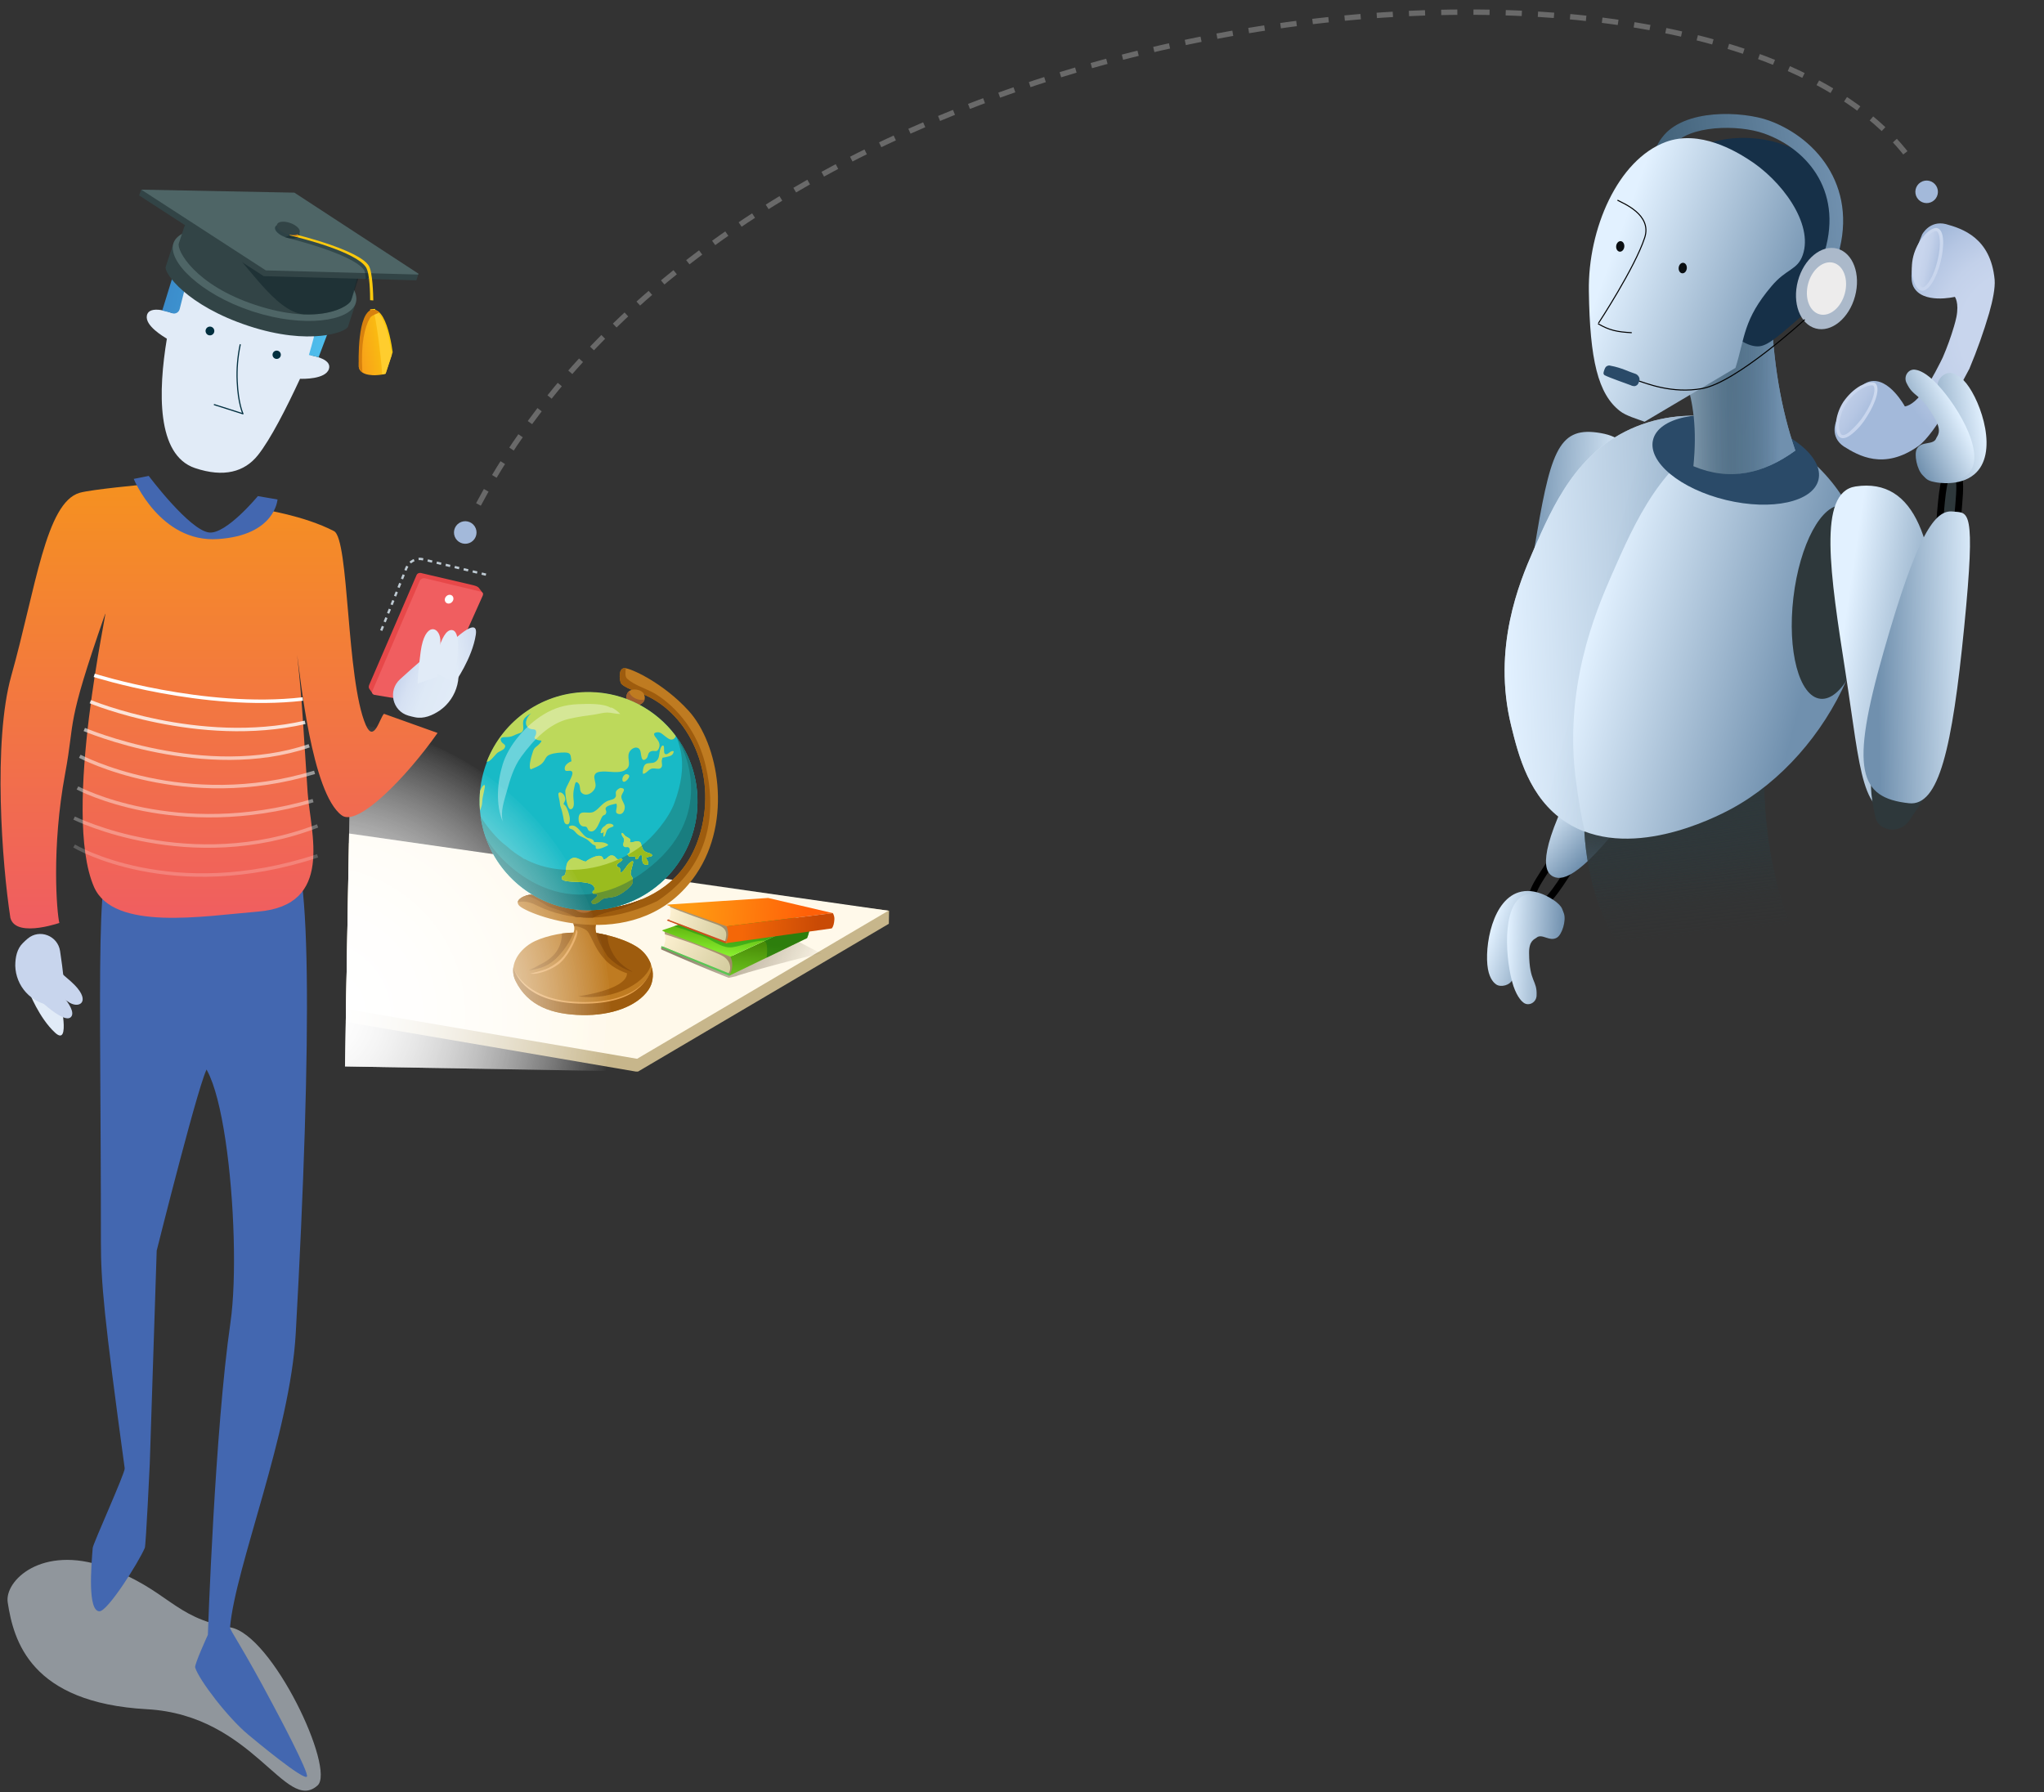 <svg width="512" height="449" viewBox="0 0 512 449" fill="none" xmlns="http://www.w3.org/2000/svg">
<rect x="0" y="0" width="512" height="449" fill="#333333" stroke="none"/>
<g clip-path="url(#clip0_2_12690)">
<g clip-path="url(#clip1_2_12690)">
<path d="M159.698 268.512L-57.842 231.296L-57.784 228.027L38.983 205.125L222.702 228.151L222.644 231.419L159.698 268.512Z" fill="#C7B68B"/>
<path d="M159.584 265.24L-57.956 228.024L38.869 201.853L222.53 228.148L159.584 265.24Z" fill="#FFF9EA"/>
<g clip-path="url(#clip2_2_12690)">
<path opacity="0.53" d="M199.338 235.521C197.826 236.013 196.342 236.733 194.954 237.247C192.419 238.177 189.851 239.21 187.496 240.557C185.621 241.633 184.392 243.156 182.052 243C180.075 242.872 178.454 241.362 176.64 240.749C176.105 240.564 175.758 240.257 175.567 239.891C174.639 239.626 173.711 239.33 172.827 238.92C171.47 238.285 170.114 237.618 168.626 237.333C167.955 237.207 167.388 237.052 166.863 236.815C166.674 236.956 166.455 237.067 166.194 237.135C165.986 237.183 165.788 237.252 165.579 237.321C165.606 237.591 165.585 237.59 165.632 237.85C171.803 240.56 176.875 242.733 182.516 244.957C182.516 244.957 182.516 244.957 182.526 244.957L184.388 244.565C185.226 244.072 202.702 239.291 205.735 238.909L199.307 235.521L199.338 235.521Z" fill="url(#paint0_linear_2_12690)"/>
<path d="M166.151 237.185C166.151 237.185 166.7 236.024 166.672 235.236C166.634 234.447 166.43 233.127 166.43 233.127L183.483 239.408C183.483 239.408 184.095 240.549 183.767 242.087C183.439 243.636 183.004 244.251 182.654 244.099C182.294 243.948 166.151 237.175 166.151 237.175L166.151 237.185Z" fill="url(#paint1_linear_2_12690)"/>
<path opacity="0.6" d="M183.484 239.419L166.43 233.138C166.43 233.138 166.496 233.553 166.559 234.062C168.261 234.538 169.887 235.189 171.578 235.706C173.31 236.244 179.465 238.674 180.78 239.361C181.868 239.929 182.683 240.762 182.868 242.02C183.008 242.893 182.769 243.531 182.336 243.98C182.511 244.055 182.624 244.099 182.655 244.11C183.015 244.261 183.451 243.647 183.768 242.098C184.086 240.559 183.484 239.419 183.484 239.419Z" fill="#7F6344"/>
<path d="M182.629 244.441L165.652 237.353L165.679 236.991L183.164 244.067L182.629 244.441Z" fill="#59C654"/>
<path d="M182.951 239.658L202.388 230.672C202.388 230.672 202.897 231.199 202.8 232.566C202.718 233.725 202.166 235.001 202.166 235.001L182.628 244.451C182.628 244.451 183.363 243.376 183.419 241.936C183.475 240.548 182.951 239.668 182.951 239.668L182.951 239.658Z" fill="url(#paint2_linear_2_12690)"/>
<path opacity="0.53" d="M202.387 230.672L191.456 235.724C191.784 235.968 192.026 236.346 192.089 236.886C192.207 237.831 192.178 238.877 192.015 239.911L202.165 235.001C202.165 235.001 202.716 233.725 202.799 232.566C202.896 231.199 202.387 230.672 202.387 230.672Z" fill="#167211"/>
<path d="M165.941 233.223L182.95 239.658L202.387 230.673L185.214 226.452L165.955 233.016L165.941 233.223Z" fill="url(#paint3_linear_2_12690)"/>
<path opacity="0.53" d="M170.739 232.634C171.286 232.788 171.821 232.974 172.346 233.18C172.913 233.377 173.479 233.594 174.045 233.811C175.086 234.161 176.116 234.532 177.092 235.015C178.973 235.94 181.254 237.638 183.457 237.294C186.274 236.856 188.919 235.576 191.685 235.614L202.376 230.672L185.213 226.452L168.832 232.03C169.471 232.228 170.11 232.426 170.739 232.634Z" fill="#188F14"/>
<path d="M167.761 226.984C167.761 226.984 168.05 227.611 167.981 228.594C167.909 229.733 167.554 230.442 167.554 230.442L182.097 236.254C182.097 236.254 182.932 235.367 182.806 233.665C182.691 231.963 182.168 231.663 182.027 231.433C181.886 231.202 167.761 226.984 167.761 226.984Z" fill="url(#paint4_linear_2_12690)"/>
<path opacity="0.6" d="M182.818 233.613C182.703 231.911 182.18 231.612 182.039 231.381C181.898 231.151 167.773 226.932 167.773 226.932C167.773 226.932 167.823 227.037 167.871 227.235C170.349 228.367 177.076 230.693 179.527 231.586C182.04 232.501 182.288 233.708 181.554 235.975L182.109 236.202C182.109 236.202 182.934 235.315 182.818 233.613Z" fill="#7F6344"/>
<path d="M181.929 235.898L167.556 230.442L167.632 230.267L167.152 230.445L167.066 230.609L181.694 236.309L181.929 235.898Z" fill="#CC4E1D"/>
<path d="M167.164 226.776L181.986 232.054L208.609 228.75L192.403 224.951L167.177 226.621L167.164 226.776Z" fill="url(#paint5_linear_2_12690)"/>
<path d="M181.693 236.309C181.693 236.309 182.341 235.377 182.384 234.113C182.426 232.901 181.985 232.043 181.985 232.043L208.608 228.75C208.608 228.75 209.073 229.401 209.005 230.353C208.948 231.254 208.767 232.111 208.344 232.58L181.693 236.309Z" fill="url(#paint6_linear_2_12690)"/>
</g>
<g clip-path="url(#clip3_2_12690)">
<path d="M133.061 236.258C129.465 238.427 127.437 242.286 129.151 245.751C132.241 251.974 138.165 254.145 145.875 254.293C152.967 254.426 159.55 252.187 162.445 247.943C164.504 244.928 163.705 239.771 159.403 237.122C155.244 234.561 149.375 233.733 149.375 233.733C149.044 232.887 149.066 231.603 149.765 230.512C148.095 229.914 144.864 229.874 143.349 230.564C143.788 231.568 144.094 232.681 143.649 233.641C140.413 233.6 135.529 234.774 133.065 236.258L133.061 236.258Z" fill="#BF7B21"/>
<path d="M144.796 249.6C154.302 250.892 162.509 245.519 163.032 241.509C162.419 239.831 161.224 238.249 159.391 237.117C155.232 234.557 149.363 233.729 149.363 233.729C149.032 232.883 149.054 231.599 149.749 230.507C148.083 229.91 144.848 229.869 143.332 230.559C143.542 231.036 143.719 231.542 143.805 232.041C144.163 232.015 144.521 232.042 144.877 232.147C145.864 232.456 146.957 232.826 147.457 233.703C148.71 235.92 149.192 237.827 151.555 240.418C153.781 242.861 157.062 243.817 157.062 243.817C157.005 248.004 144.792 249.596 144.792 249.596L144.796 249.6Z" fill="#9E5C0E"/>
<path d="M135.023 241.765C134.19 242.277 133.301 242.719 132.413 243.103C132.413 243.103 132.413 243.103 132.413 243.111C133.152 242.992 133.884 242.848 134.616 242.68C136.34 242.278 137.89 241.449 139.18 240.22C142.321 237.24 143.612 233.87 143.64 233.64C142.772 233.637 141.782 233.71 140.75 233.861C140.757 233.915 140.76 233.968 140.759 234.026C140.63 238.084 138.145 240.301 135.019 241.765L135.023 241.765Z" fill="#9E5C0E"/>
<path d="M149.374 233.733C149.735 235.906 151.131 237.771 152.174 239.564C154.091 241.545 156.08 242.725 158.348 243.436C158.337 243.407 158.321 243.378 158.309 243.353C156.478 242.345 154.849 241.065 153.748 239.254C152.88 237.818 152.109 236.046 152.225 234.319C150.684 233.938 149.559 233.761 149.374 233.733Z" fill="#894C0A"/>
<path d="M157.015 226.6C146.471 229.572 136.22 224.978 133.553 224.226C132.053 223.805 128.286 225.427 130.238 227.046C133.33 229.621 160.435 239.557 174.39 218.988C183.492 205.568 180.042 186.384 172.508 178.078C166.143 171.064 157.83 167.278 156.387 167.376C154.944 167.486 155.118 169.993 155.502 171.054C155.887 172.115 160.226 173.579 160.226 173.579C171.835 177.74 179.267 192.267 175.822 207.108C172.828 220.014 163.856 224.666 157.019 226.596L157.015 226.6Z" fill="#BF7B21"/>
<path d="M157.002 226.6C146.458 229.572 136.208 224.978 133.544 224.227C132.356 223.893 129.741 224.839 129.682 226.061C130.921 225.655 132.25 225.925 133.482 226.367C135.102 226.947 146.391 234.323 164.652 225.73C167.158 223.938 182.147 214.793 176.755 191.791C174.058 180.312 166.027 174.81 163.604 173.507C161.642 172.451 158.759 171.56 157.105 170.041C156.546 169.528 156.665 168.612 156.713 167.794C156.715 167.658 156.742 167.531 156.773 167.416C156.609 167.384 156.477 167.374 156.378 167.376C154.935 167.486 155.105 169.993 155.49 171.054C155.875 172.115 160.214 173.579 160.214 173.579C171.826 177.741 179.254 192.267 175.814 207.109C172.815 220.014 163.847 224.666 157.011 226.596L157.002 226.6Z" fill="#9E5C0E"/>
<path d="M133.545 224.231C133.069 224.103 132.377 224.169 131.706 224.379C133.029 224.502 134.53 225.331 135.536 225.946C136.046 226.251 136.542 226.581 137.06 226.874C137.847 227.308 138.774 227.539 139.625 227.817C140.714 228.174 141.799 228.531 142.832 229.023C143.298 229.245 143.755 229.471 144.221 229.681C145.556 229.828 147.009 229.895 148.57 229.853C150.192 228.975 152.019 228.575 153.781 228.095C154.468 227.906 155.163 227.745 155.861 227.589C157.525 226.877 159.189 226.169 160.798 225.304C160.843 225.276 160.889 225.252 160.939 225.228C159.591 225.801 158.261 226.251 157.003 226.604C146.459 229.576 136.208 224.982 133.545 224.231Z" fill="#894C0A"/>
<path d="M133.483 224.229C133.011 224.102 132.314 224.168 131.644 224.378C132.967 224.5 134.468 225.33 135.478 225.945C135.984 226.25 136.484 226.58 137.002 226.873C137.793 227.307 138.716 227.538 139.567 227.816C140.656 228.173 141.737 228.53 142.774 229.022C143.236 229.244 143.697 229.47 144.163 229.68C145.498 229.827 146.951 229.894 148.512 229.851C150.134 228.974 151.961 228.574 153.723 228.094C154.41 227.905 155.105 227.744 155.803 227.588C157.467 226.876 159.135 226.168 160.74 225.303C160.785 225.275 160.835 225.251 160.881 225.227C159.528 225.8 158.199 226.25 156.945 226.603C146.396 229.575 136.15 224.981 133.483 224.229Z" fill="#894C0A"/>
<path d="M144.108 225.792C142.33 228.799 148.03 229.645 148.594 227.353C149.33 224.364 145.653 225.037 144.108 225.792Z" fill="#A86529"/>
<path d="M158.09 172.862C156.854 173.33 156.892 174.455 156.864 175.348L156.984 176.013C158.603 177.623 162.513 176.547 161.28 173.841C160.836 172.869 159.043 172.504 158.09 172.862Z" fill="#BF7B21"/>
<path d="M157.566 173.154C156.868 173.71 156.885 174.608 156.864 175.349L156.984 176.014C158.283 177.309 161.054 176.864 161.461 175.244C160.497 175.524 159.321 175.169 158.549 174.604C158.069 174.25 157.654 173.748 157.565 173.158L157.566 173.154Z" fill="#A05E2D"/>
<path d="M120.136 200.247C119.87 215.317 131.872 227.746 146.943 228.012C162.013 228.277 174.442 216.279 174.707 201.209C174.973 186.138 162.971 173.705 147.904 173.44C132.838 173.174 120.401 185.177 120.136 200.247Z" fill="#18BAC6"/>
<path d="M160.383 212.124C152.797 217.788 141.8 219.781 133.002 215.945C132.5 215.726 132.006 215.482 131.525 215.227C131.278 215.206 131.037 215.09 130.852 214.857C129.437 214.041 128.12 213.079 126.925 211.979C125.632 211.03 124.425 209.86 123.405 208.643C122.324 207.352 121.171 205.981 120.382 204.464C122.177 217.57 133.301 227.772 146.938 228.012C162.009 228.278 174.442 216.279 174.707 201.209C174.815 195.113 172.913 189.45 169.618 184.85C169.899 186.618 172.637 191.08 168.952 201.108C167.413 205.289 163.291 209.956 160.383 212.124Z" fill="#1C9699"/>
<path d="M164.66 183.445C165.502 183.344 166.114 184.113 166.745 184.552C167.408 185.017 168.109 185.676 168.928 184.974C169.166 184.772 169.248 184.551 169.24 184.324C164.364 177.802 156.628 173.52 147.852 173.365C136.091 173.162 125.932 180.436 121.92 190.804C122.633 191.01 123.832 189.343 124.435 188.736C124.922 188.246 126.001 187.973 126.348 187.456C127.02 186.463 125.86 186.43 125.527 185.687C125.036 184.591 126.129 184.672 126.941 184.646C127.971 184.614 128.337 184.431 129.25 183.999C129.948 183.669 130.8 183.692 131.033 182.856C131.226 182.156 130.805 181.045 131.202 180.249C131.51 179.632 132.456 178.986 133.033 178.712C131.851 179.634 131.02 181.724 132.698 182.528C133.523 182.921 134.398 182.323 134.296 183.676C134.227 184.576 133.32 184.832 134.489 185.322C135.295 185.662 136.213 185.171 135.134 186.346C134.458 187.076 133.864 187.176 133.538 188.155C133.251 189.023 132.254 192.056 132.934 192.752C133.917 192.304 135.11 191.95 135.894 191.124C136.721 190.249 136.595 189.436 137.826 189C138.92 188.608 140.363 188.493 141.557 188.514C143.179 188.543 142.908 189.419 143.144 190.721C142.528 190.895 141.506 191.614 141.46 192.354C141.368 193.843 142.798 192.596 143.32 193.363C143.834 194.113 141.622 197.204 141.605 198.159C141.59 199.032 142.062 203.063 143.061 202.71C144.01 202.373 143.709 200.761 143.647 200.056C143.569 199.095 143.608 198.281 143.835 197.346C144.021 196.608 144.068 195.34 144.896 196.24C145.498 196.893 145.071 197.969 145.646 198.564C146.936 199.896 149.081 198.27 149.188 196.864C149.243 196.09 148.743 195.015 148.895 194.347C149.113 193.408 150.123 193.318 151.001 193.28C152.678 193.211 154.859 193.781 156.379 193.029C158.552 191.956 156.927 190.218 157.574 188.578C157.849 187.879 158.731 187.133 159.548 187.295C160.504 187.485 160.469 188.559 160.608 189.286C160.751 190.067 161.001 190.85 161.884 190.05C162.49 189.497 162.124 188.588 163.032 188.23C164.01 187.843 164.551 188.681 165.055 187.421C165.417 186.501 165.068 185.783 164.524 185.081C163.976 184.384 163.237 183.597 164.656 183.437L164.66 183.445Z" fill="#BDD95B"/>
<path d="M154.703 203.838C155.962 204.35 156.583 202.994 156.489 202.008C156.413 201.208 155.544 200.27 155.648 199.469C155.758 198.598 157.211 197.483 155.364 197.384C155.049 197.527 154.603 197.787 154.387 198.137C154.061 198.658 154.419 199.134 154.23 199.563C153.883 200.352 153.006 200.332 152.322 200.592C150.83 201.163 150.121 202.591 148.799 203.326C147.306 204.156 144.98 202.468 144.926 205.09C144.913 205.823 145.122 206.564 145.795 206.946C146.117 207.133 146.56 206.959 146.89 207.179C147.232 207.412 147.189 207.992 147.634 208.185C149.502 209 150.311 205.111 150.961 204.43C151.364 204.009 151.668 204.319 151.858 203.565C151.973 203.11 151.477 202.739 151.798 202.279C152.174 201.734 153.798 201.446 154.397 201.324C154.828 202.32 153.799 203.467 154.703 203.833L154.703 203.838Z" fill="#BDD95B"/>
<path d="M141.414 199.441C141.269 198.998 140.439 198.201 139.97 198.616C139.661 198.887 140.146 200.328 140.184 200.737C140.268 201.578 140.285 201.789 140.592 202.613C140.812 203.214 140.926 203.986 141.08 204.611C141.191 205.074 141.208 206.182 141.756 206.435C142.658 206.846 142.756 205.732 142.731 205.052C142.707 204.327 141.971 201.674 141.175 201.504C141.186 200.898 141.899 200.635 141.413 199.445L141.414 199.441Z" fill="#BDD95B"/>
<path d="M149.392 212.626C149.939 212.908 152.009 212.013 152.382 211.686C151.566 210.75 149.939 211.026 148.783 210.948C148.868 210.344 147.759 209.95 147.339 209.946C147.347 209.947 147.351 209.955 147.364 209.955L147.253 209.953C147.273 209.954 147.306 209.946 147.339 209.946C145.68 209.472 144.624 205.855 142.503 207.036C142.523 207.749 143.11 207.599 143.566 207.916C144.005 208.224 144.221 208.631 144.667 209.006C145.458 209.67 146.603 209.876 147.349 210.535C147.723 210.855 148.116 211.22 148.432 211.514C148.537 211.606 148.927 211.687 149.118 211.843C149.385 212.066 149.021 212.434 149.396 212.626L149.392 212.626Z" fill="#BDD95B"/>
<path d="M147.364 209.955C147.364 209.955 147.347 209.955 147.339 209.946C147.306 209.946 147.273 209.945 147.252 209.953L147.364 209.955Z" fill="#BDD95B"/>
<path d="M151.114 209.564C151.583 209.832 151.721 208.525 152.032 207.983C152.465 207.22 153.671 207.241 153.677 206.892C153.687 206.332 152.091 205.995 151.586 206.855C150.721 207.338 150.546 207.94 150.442 208.663C150.632 208.637 150.623 208.942 151.237 208.426C151.148 208.811 151.093 209.156 151.118 209.568L151.114 209.564Z" fill="#BDD95B"/>
<path d="M163.404 214.289C162.999 213.648 162.327 213.731 161.739 213.408C161.095 213.055 160.971 212.612 160.806 212.168C160.55 211.476 160.706 210.845 159.707 210.741C159.033 210.675 158.555 211.136 157.771 210.995C157.829 210.753 158.055 210.296 157.753 210.159C157.349 209.711 156.793 209.73 156.367 209.129C155.522 208.032 155.576 209.148 156.032 209.671C156.827 210.591 155.654 211.476 156.328 212.069C156.74 212.484 157.456 211.796 157.751 212.637C157.959 213.218 157.732 213.712 157.171 213.994C157.491 214.992 158.399 214.374 159.041 214.624C159.475 214.793 158.809 215.456 159.657 215.216C159.938 215.142 159.951 214.406 160.44 214.229C161.337 214.018 160.356 216.183 161.498 216.562C162.976 217.057 162.291 215.522 161.753 214.952C162.272 214.471 162.983 214.821 163.408 214.298L163.404 214.289Z" fill="#BDD95B"/>
<path d="M146.819 215.867C146.786 215.858 146.753 215.853 146.72 215.848C146.72 215.857 146.712 215.857 146.708 215.865L146.815 215.867L146.819 215.867Z" fill="#BDD95B"/>
<path d="M148.173 225.971C148.341 226.916 149.63 226.256 150.068 225.922C150.89 225.294 150.811 225.103 151.922 224.945C152.665 224.839 153.518 224.78 154.226 224.537C155.361 224.158 157.058 222.965 157.886 222.057C158.553 221.327 158.64 220.835 158.389 219.875C158.293 219.511 158.031 219.387 157.964 219.015C157.908 218.681 158.109 218.03 158.176 217.701C158.409 216.631 159.219 214.87 157.63 216.246C156.915 216.864 156.282 218.405 155.446 218.629C155.3 218.281 155.423 217.846 155.26 217.51C155.133 217.257 154.507 217.241 154.464 216.878C154.397 216.235 155.663 215.94 155.932 215.364C155.507 214.731 155.256 215.426 154.711 215.24C154.347 215.11 154.142 214.587 153.775 214.424C152.377 213.798 152.175 215.446 151.12 215.263C150.895 213.319 147.412 215.156 146.721 215.848C146.753 215.857 146.786 215.858 146.819 215.866L146.712 215.865C146.712 215.865 146.72 215.852 146.725 215.848C145.214 215.599 144.085 213.994 142.526 215.544C141.91 216.155 141.836 217.055 141.748 217.857C141.689 218.379 141.758 218.684 141.503 219.145C141.367 219.394 140.798 219.446 140.721 219.803C140.273 221.891 149.235 219.701 148.92 222.834C148.885 223.167 148.284 223.16 148.452 223.657C148.621 224.15 148.752 223.687 149.508 224.038C150.264 224.389 148.098 225.545 148.173 225.971Z" fill="#BDD95B"/>
<path d="M163.404 214.289C162.999 213.648 162.327 213.731 161.739 213.408C161.095 213.055 160.971 212.612 160.806 212.168C160.55 211.476 160.706 210.845 159.707 210.741C159.033 210.675 158.555 211.136 157.771 210.995C157.829 210.753 158.055 210.296 157.753 210.159C157.349 209.711 156.793 209.73 156.367 209.129C155.522 208.032 155.576 209.148 156.032 209.671C156.827 210.591 155.654 211.476 156.328 212.069C156.74 212.484 157.456 211.796 157.751 212.637C157.959 213.218 157.732 213.712 157.171 213.994C157.491 214.992 158.399 214.374 159.041 214.624C159.475 214.793 158.809 215.456 159.657 215.216C159.938 215.142 159.951 214.406 160.44 214.229C161.337 214.018 160.356 216.183 161.498 216.562C162.976 217.057 162.291 215.522 161.753 214.952C162.272 214.471 162.983 214.821 163.408 214.298L163.404 214.289Z" fill="#BDD95B"/>
<path d="M148.173 225.971C148.341 226.916 149.63 226.256 150.068 225.922C150.89 225.294 150.811 225.103 151.922 224.945C152.665 224.839 153.518 224.78 154.226 224.537C155.361 224.158 157.058 222.965 157.886 222.057C158.553 221.327 158.64 220.835 158.389 219.875C158.293 219.511 158.031 219.387 157.964 219.015C157.908 218.681 158.109 218.03 158.176 217.701C158.409 216.631 159.219 214.87 157.63 216.246C156.915 216.864 156.282 218.405 155.446 218.629C155.3 218.281 155.423 217.846 155.26 217.51C155.133 217.257 154.507 217.241 154.464 216.878C154.397 216.235 155.663 215.94 155.932 215.364C155.507 214.731 155.256 215.426 154.711 215.24C154.347 215.11 154.142 214.587 153.775 214.424C152.377 213.798 152.175 215.446 151.12 215.263C150.895 213.319 147.412 215.156 146.721 215.848C146.753 215.857 146.786 215.858 146.819 215.866L146.712 215.865C146.712 215.865 146.72 215.852 146.725 215.848C145.214 215.599 144.085 213.994 142.526 215.544C141.91 216.155 141.836 217.055 141.748 217.857C141.689 218.379 141.758 218.684 141.503 219.145C141.367 219.394 140.798 219.446 140.721 219.803C140.273 221.891 149.235 219.701 148.92 222.834C148.885 223.167 148.284 223.16 148.452 223.657C148.621 224.15 148.752 223.687 149.508 224.038C150.264 224.389 148.098 225.545 148.173 225.971Z" fill="#BDD95B"/>
<path d="M148.173 225.971C148.341 226.917 149.63 226.256 150.068 225.922C150.89 225.294 150.811 225.103 151.922 224.946C152.665 224.839 153.518 224.78 154.226 224.537C155.361 224.158 157.058 222.965 157.886 222.057C158.553 221.328 158.64 220.835 158.389 219.875C158.293 219.511 158.031 219.387 157.964 219.015C157.908 218.681 158.109 218.03 158.176 217.702C158.409 216.631 159.219 214.87 157.63 216.247C156.915 216.864 156.282 218.405 155.446 218.629C155.3 218.281 155.423 217.847 155.26 217.51C155.133 217.257 154.507 217.242 154.464 216.878C154.397 216.235 155.663 215.94 155.932 215.364C155.607 214.881 155.384 215.169 155.057 215.25C150.911 217.125 146.278 218.085 141.743 217.898C141.689 218.391 141.75 218.693 141.503 219.141C141.367 219.39 140.798 219.442 140.721 219.799C140.273 221.887 149.235 219.698 148.92 222.83C148.885 223.163 148.284 223.156 148.453 223.653C148.621 224.146 148.753 223.683 149.508 224.034C150.264 224.385 148.098 225.541 148.173 225.967L148.173 225.971Z" fill="#9ABC1E"/>
<path d="M120.255 198.112C120.185 198.815 120.148 199.531 120.135 200.247C120.119 201.19 120.148 202.121 120.23 203.041C120.501 202.395 120.772 201.761 120.788 200.827C120.813 199.423 121.731 196.853 121.388 196.683C121.045 196.516 120.56 197.434 120.26 198.104L120.255 198.112Z" fill="#BDD95B"/>
<path d="M156.149 195.825C156.652 196.04 157.614 194.945 157.614 194.468C157.623 193.99 157.145 193.994 156.87 193.919C155.874 194.153 155.646 195.611 156.149 195.825Z" fill="#BDD95B"/>
<path d="M164.022 190.932C163.303 191.323 162.275 191 161.682 191.459C161.115 191.898 160.944 193.176 161.031 193.844C161.796 193.907 162.446 192.757 163.203 192.561C164.163 192.31 165.278 193.042 165.756 192.079C165.97 191.65 165.67 190.908 165.785 190.436C166.011 189.538 165.819 189.91 166.675 189.686C167.606 189.443 168.607 189.428 168.773 188.212C167.91 187.855 167.468 189.132 166.689 188.92C165.935 188.717 166.783 186.385 165.849 186.818C164.738 188.153 165.673 190.018 164.022 190.924L164.022 190.932Z" fill="#BDD95B"/>
<path d="M163.404 214.29C162.999 213.648 162.327 213.731 161.739 213.408C161.095 213.055 160.971 212.612 160.806 212.169C160.767 212.065 160.744 211.962 160.717 211.866C160.604 211.955 160.495 212.044 160.379 212.124C159.385 212.868 158.332 213.546 157.234 214.156C157.599 214.916 158.432 214.387 159.037 214.62C159.471 214.789 158.805 215.452 159.653 215.212C159.934 215.139 159.947 214.402 160.436 214.225C161.333 214.014 160.352 216.18 161.495 216.558C162.972 217.053 162.287 215.518 161.749 214.948C162.268 214.467 162.979 214.818 163.404 214.294L163.404 214.29Z" fill="#9ABC1E"/>
<path opacity="0.37" d="M163.223 216.88C142.627 233.89 125.149 216.477 121.646 209.671C125.29 220.177 135.186 227.805 146.955 228.012C162.026 228.278 174.458 216.28 174.724 201.209C174.831 195.113 172.93 189.45 169.634 184.85C169.657 184.97 169.671 185.094 169.69 185.214C171.021 186.773 179.573 203.382 163.227 216.881L163.223 216.88Z" fill="#155151"/>
<path opacity="0.36" d="M130.556 189.573C133.641 185.344 137.606 181.157 142.727 180.036C144.827 179.575 146.826 179.273 148.943 178.997C149.979 178.855 151.056 178.503 152.114 178.505C153.226 178.512 154.232 178.884 155.361 178.842C154.763 178.214 153.833 177.477 153.059 177.212L153.057 177.34C151.101 176.14 147.182 176.326 144.871 176.405C141.645 176.517 138.896 177.313 136.149 178.994C131.782 181.668 127.456 186.524 125.914 191.496C124.552 195.882 124.118 201.602 125.938 205.83C125.3 203.233 126.266 200.763 126.949 198.239C127.772 195.231 128.695 192.126 130.56 189.573L130.556 189.573Z" fill="white"/>
<path d="M133.968 249.261C135.059 249.977 136.192 250.408 137.402 250.903C140.063 251.988 143.041 252.172 145.877 252.51C147.911 252.752 149.714 252.071 151.731 251.65C154.186 251.129 156.736 250.61 158.912 249.306C160.389 248.422 161.228 247.127 162.118 245.681C162.406 245.221 164.007 243.145 162.999 243.362C162.999 243.362 160.868 251.42 145.211 251.02C132.283 250.689 129.136 243.753 128.73 242.737C128.688 242.741 128.693 242.934 128.656 242.925C128.91 244.655 129.885 246.328 131.23 247.603L131.032 247.6C131.65 248.319 133.056 248.661 133.968 249.257L133.968 249.261Z" fill="#E5A14E"/>
<path d="M146.086 251.431C132.16 251.383 129.242 244.55 128.594 242.307C128.434 243.444 128.59 244.621 129.151 245.751C132.24 251.973 138.165 254.145 145.875 254.293C152.967 254.426 159.55 252.187 162.445 247.943C163.468 246.446 163.784 244.421 163.32 242.437C162.473 245.201 159.575 251.471 146.086 251.427L146.086 251.431Z" fill="#9E5C0E"/>
<path d="M144.298 233.002C144.192 234.07 143.235 236.265 142.675 237.231C142.051 238.315 141.38 239.423 140.463 240.325C139.537 241.231 138.404 241.973 137.257 242.55C135.982 243.182 132.844 243.893 132.79 243.9C134.883 244.295 138.878 242.653 140.567 240.974C142.976 238.595 144.63 234.494 144.644 233.654C144.652 233.201 144.535 232.862 144.298 233.006L144.298 233.002Z" fill="#E5A14E"/>
</g>
<circle cx="79.495" cy="254.248" r="73.438" fill="url(#paint7_radial_2_12690)"/>
<circle cx="79.495" cy="254.248" r="73.438" fill="url(#paint8_radial_2_12690)"/>
</g>
<path d="M393.464 217.354C389.782 223.166 386.646 227.837 384.694 226.51C382.11 224.706 385.608 220.504 389.29 214.692C392.973 208.88 396.899 204.772 398.06 205.536C399.197 206.218 397.146 211.542 393.464 217.354Z" stroke="black" stroke-width="1.707" stroke-miterlimit="10"/>
<path d="M389.934 226.054C389.461 225.662 385.357 222.491 381.128 223.356C373.754 224.851 371.751 237.315 372.713 242.76C373.197 245.415 374.354 246.313 374.749 246.595C375.935 247.44 378.325 246.813 378.828 245.374C380.013 241.909 377.464 242.45 379.121 235.955C379.828 233.121 381.635 233.07 382.181 232.817C384.041 231.905 385.724 234.113 388.094 233.27C389.701 232.7 391.677 229.799 391.482 228.257C391.344 227.498 390.879 226.838 389.934 226.054Z" fill="url(#paint9_linear_2_12690)"/>
<path d="M389.946 226.539C389.473 226.147 385.263 222.918 381.882 224.241C375.963 226.59 377.107 240.956 379.1 247.026C380.113 249.967 381.295 250.946 381.691 251.228C382.93 252.101 384.79 251.189 384.897 249.469C385.104 245.407 383.085 246.234 383.021 238.743C382.987 235.509 384.475 235.286 384.891 234.895C386.275 233.725 388.169 236.047 390.038 234.866C391.302 234.043 392.324 230.627 391.759 228.885C391.515 228.069 390.944 227.351 389.946 226.539Z" fill="url(#paint10_linear_2_12690)"/>
<path d="M409.406 202.021C396.583 219.056 391.79 220.842 389.109 219.617C386.828 218.578 384.928 214.344 394.408 195.944C403.888 177.544 408.058 173.135 412.537 175.16C420.122 178.469 422.033 185.289 409.406 202.021Z" fill="url(#paint11_linear_2_12690)"/>
<path d="M396.787 206.319C397.088 217.819 400.459 230.161 405.878 236.844C423.398 242.925 434.115 241.842 450.251 236.062C444.291 223.057 441.34 206.981 441.942 190.003L396.787 206.319Z" fill="url(#paint12_linear_2_12690)"/>
<path d="M396.787 206.319C397.088 217.819 400.459 230.161 405.878 236.844C423.398 242.925 434.115 241.842 450.251 236.062C444.291 223.057 441.34 206.981 441.942 190.003L396.787 206.319Z" fill="url(#paint13_linear_2_12690)"/>
<path d="M396.787 206.319C397.088 217.819 400.459 230.161 405.878 236.844C423.398 242.925 434.115 241.842 450.251 236.062C444.291 223.057 441.34 206.981 441.942 190.003L396.787 206.319Z" fill="url(#paint14_linear_2_12690)"/>
<path d="M384.264 137.923C388.238 113.659 390.164 106.976 400.098 108.361C410.635 109.806 409.792 116.369 405.758 140.632C401.784 164.896 400.159 178.684 390.646 177.058C375.534 174.469 380.29 162.187 384.264 137.923Z" fill="url(#paint15_linear_2_12690)"/>
<path d="M409.731 106.915C425.927 100.293 441.34 107.457 443.628 108.541C445.254 109.324 458.259 115.826 464.4 129.855C475.297 154.66 458.68 189.039 433.754 202.586C429.299 204.994 407.624 216.012 392.211 205.897C382.999 199.876 380.35 189.159 378.544 181.814C373.727 162.246 380.651 145.749 384.022 138.043C389.14 126.363 395.04 112.936 409.731 106.915Z" fill="url(#paint16_linear_2_12690)"/>
<path d="M468.361 151.952C469.928 138.577 466.914 127.232 461.63 126.614C456.345 125.995 450.792 136.336 449.226 149.712C447.66 163.087 450.674 174.432 455.958 175.05C461.242 175.669 466.795 165.328 468.361 151.952Z" fill="#2E383B"/>
<path opacity="0.65" d="M394.86 196.324C391.488 172.663 399.676 153.276 403.59 144.305C409.611 130.577 416.474 114.863 431.587 108.602C433.995 107.578 436.403 106.916 438.691 106.554C432.429 104.447 421.291 102.219 409.731 106.916C395.04 112.936 389.14 126.363 384.022 138.103C380.651 145.75 373.727 162.307 378.544 181.874C380.35 189.22 382.999 199.877 392.211 205.958C393.776 206.981 395.402 207.764 397.027 208.426C395.944 204.091 395.341 199.877 394.86 196.324Z" fill="url(#paint17_linear_2_12690)"/>
<path d="M455.509 120.183C456.848 114.623 448.657 107.88 437.213 105.124C425.769 102.367 415.406 104.639 414.067 110.2C412.727 115.76 420.919 122.502 432.363 125.259C443.807 128.016 454.17 125.743 455.509 120.183Z" fill="#2A4A68"/>
<path d="M421.412 93.008C424.482 100.233 425.024 108.3 424.181 116.79C433.333 120.643 441.762 118.656 449.709 112.876C446.157 102.581 444.05 90.66 443.689 76.752L421.412 93.008Z" fill="url(#paint18_linear_2_12690)"/>
<path d="M421.412 93.008C424.482 100.233 425.024 108.3 424.181 116.79C433.333 120.643 441.762 118.656 449.709 112.876C446.157 102.581 444.05 90.66 443.689 76.752L421.412 93.008Z" fill="url(#paint19_linear_2_12690)"/>
<path d="M421.412 93.008C424.482 100.233 425.024 108.3 424.181 116.79C433.333 120.643 441.762 118.656 449.709 112.876C446.157 102.581 444.05 90.66 443.689 76.752L421.412 93.008Z" fill="url(#paint20_linear_2_12690)"/>
<path d="M421.412 93.008C424.482 100.233 425.024 108.3 424.181 116.79C433.333 120.643 441.762 118.656 449.709 112.876C446.157 102.581 444.05 90.66 443.689 76.752L421.412 93.008Z" fill="url(#paint21_linear_2_12690)"/>
<path d="M420.87 40.386C427.854 32.258 447.783 32.198 456.392 42.794C463.196 51.163 460.787 63.446 460.607 64.469C460.306 65.854 459.643 68.924 457.596 72.296C456.633 73.801 455.309 75.668 451.576 78.919C445.796 83.976 442.966 86.505 440.738 86.746C430.623 87.83 409.731 53.331 420.87 40.386Z" fill="#163048"/>
<path d="M459.885 65.493L456.633 64.349C462.052 48.635 453.201 37.496 441.943 33.462C435.38 31.114 422.917 31.355 419.064 36.473L414.247 38.158C415.03 36.473 415.752 35.088 416.354 34.425C421.773 27.14 436.464 27.803 443.147 30.211C455.489 34.727 466.026 47.671 459.885 65.493Z" fill="url(#paint22_linear_2_12690)"/>
<path d="M464.666 74.213C466.153 68.69 464.158 63.351 460.208 62.287C456.259 61.223 451.852 64.838 450.364 70.36C448.876 75.883 450.872 81.222 454.821 82.286C458.771 83.35 463.178 79.735 464.666 74.213Z" fill="#ABB9CA"/>
<path d="M462.107 73.523C463.067 69.959 461.789 66.516 459.253 65.833C456.716 65.15 453.882 67.485 452.921 71.049C451.961 74.613 453.239 78.056 455.776 78.739C458.313 79.423 461.147 77.087 462.107 73.523Z" fill="#EDECEC"/>
<path d="M437.727 39.784C434.958 38.038 425.806 32.378 417.257 35.569C405.215 40.025 397.749 57.425 397.99 72.898C398.231 90.118 400.278 98.727 405.817 103.002C407.262 104.146 410.152 104.989 411.958 105.651L434.717 92.165C437.125 84.518 436.644 80.063 443.748 71.694C447.481 67.239 450.251 67.72 451.575 63.867C454.284 56.04 446.277 45.082 437.727 39.784Z" fill="url(#paint23_linear_2_12690)"/>
<path d="M405.156 50.14C406.36 50.862 413.946 53.692 411.96 59.593C409.491 67.118 400.4 80.966 400.4 80.966" stroke="black" stroke-width="0.261" stroke-miterlimit="10"/>
<path d="M406.868 61.85C406.953 61.124 406.567 60.481 406.006 60.416C405.444 60.35 404.92 60.886 404.835 61.612C404.75 62.339 405.136 62.981 405.698 63.047C406.259 63.112 406.783 62.577 406.868 61.85Z" fill="#0A0E11"/>
<path d="M422.524 67.269C422.609 66.543 422.223 65.9 421.662 65.835C421.1 65.769 420.576 66.305 420.491 67.031C420.406 67.758 420.792 68.4 421.353 68.466C421.915 68.531 422.439 67.996 422.524 67.269Z" fill="#0A0E11"/>
<path d="M400.283 81.092C403.13 82.745 405.028 83.153 408.736 83.346" stroke="black" stroke-width="0.259"/>
<path d="M410.151 95.319C412.46 96.048 418.833 98.689 426.345 97.337C434.876 95.873 452.066 80.052 452.066 80.052" stroke="black" stroke-width="0.262" stroke-miterlimit="10"/>
<path d="M408.478 96.505C407.773 96.224 403.06 94.596 401.951 93.998C401.89 94.005 401.816 93.892 401.741 93.779C401.592 93.553 401.683 93.298 401.721 93.11C401.942 92.412 402.117 91.842 402.644 91.656C402.991 91.492 403.306 91.576 403.434 91.622C406.114 92.092 408.267 93.235 409.468 93.579C409.595 93.624 409.91 93.708 410.187 93.98C410.532 94.305 410.635 94.658 410.643 94.718C410.746 95.072 410.662 95.387 410.564 95.582C410.473 95.837 410.35 96.34 409.891 96.579C409.665 96.728 409.364 96.765 409.236 96.719C408.868 96.702 408.546 96.558 408.478 96.505Z" fill="#2A4A68"/>
<path d="M485.212 161.791C485.337 178.82 483.42 191.575 481.118 198.565C480.04 201.84 479.782 203.042 476.624 203.631C466.189 205.574 466.136 193.282 462.291 168.566C458.447 143.85 455.227 123.326 464.788 121.867C479.966 119.564 485.047 136.108 485.212 161.791Z" fill="url(#paint24_linear_2_12690)"/>
<path d="M469.809 204.882C468.395 198.583 468.367 195.418 469.271 192.551L471.806 188.684C475.365 182.547 481.573 187.165 484.717 187.888C487.322 188.507 483.131 198.368 480.95 201.533L477.978 205.963C475.246 209.157 470.481 207.873 469.809 204.882Z" fill="#2E383B"/>
<path d="M481.484 58.715C481.484 58.715 477.454 67.832 479.279 71.776C481.545 76.308 489.672 74.365 489.672 74.365C489.672 74.365 490.767 75.797 490.064 79.403C489.867 80.214 489.727 80.935 489.457 81.763C488.683 84.39 487.747 86.978 486.648 89.527C486.441 89.958 483.762 95.625 481.203 98.816C478.958 101.705 477.146 101.815 477.146 101.815C477.146 101.815 473.144 94.39 468.361 95.565C464.289 96.5 459.896 105.7 459.896 105.7C459.896 105.7 458.304 109.434 461.841 111.837C465.507 114.133 471.878 117.875 480.502 111.761C484.85 108.695 491.843 95.147 493.176 92.621L493.232 92.531L493.288 92.442L493.384 92.19C495.262 87.702 496.888 83.118 498.263 78.439C499.194 75.163 499.796 72.116 499.636 70.085C498.662 59.515 491.484 57.26 487.398 56.132C483.344 55.149 481.484 58.715 481.484 58.715Z" fill="url(#paint25_radial_2_12690)"/>
<path d="M461.094 109.252C459.915 108.452 459.773 104.503 462.103 100.983C464.433 97.462 468.232 95.671 469.467 96.382C470.646 97.183 469.765 100.677 467.435 104.198C465.032 107.735 462.256 109.981 461.094 109.252Z" fill="url(#paint26_linear_2_12690)"/>
<path d="M467.901 95.901C467.247 96.051 466.626 96.347 466.005 96.643C464.248 97.659 462.882 99.044 461.728 100.687C459.471 104.191 459.333 108.586 460.853 109.538C461.585 110.059 462.731 109.719 464.075 108.569C465.491 107.401 466.75 105.887 467.686 104.294C469.831 100.969 471.194 96.905 469.585 95.897C469.098 95.779 468.466 95.695 467.901 95.901ZM461.317 108.896C460.423 108.336 460.243 104.55 462.444 101.135C463.469 99.598 464.779 98.302 466.39 97.32C467.817 96.533 468.868 96.444 469.209 96.596C469.941 97.116 469.469 100.057 467.043 103.83C466.091 105.35 464.871 106.702 463.544 107.925C462.604 108.83 461.692 109.193 461.317 108.896Z" fill="url(#paint27_linear_2_12690)"/>
<path d="M481.331 72.376C479.944 72.006 478.623 68.252 479.678 64.182C480.717 60.039 483.812 57.185 485.199 57.555C486.585 57.926 486.805 61.55 485.75 65.62C484.678 69.617 482.717 72.746 481.331 72.376Z" fill="url(#paint28_linear_2_12690)"/>
<path d="M484.572 57.163C482.755 57.581 480.218 60.537 479.281 64.12C478.225 68.19 479.485 72.341 481.196 72.79C483.069 73.278 485.114 69.517 486.074 65.698C487.034 61.88 487.133 57.647 485.26 57.158C485.009 57.063 484.791 57.113 484.572 57.163ZM481.7 71.985C481.627 72.002 481.554 72.019 481.465 71.963C480.403 71.671 479.059 68.152 480.075 64.244C481.186 60.085 484.147 57.644 485.047 57.897C485.858 58.093 486.397 61.108 485.263 65.502C484.32 69.393 482.645 71.768 481.7 71.985Z" fill="url(#paint29_linear_2_12690)"/>
<path d="M485.87 130.973C486.433 123.556 486.97 117.449 489.041 117.698C491.824 118.032 490.793 123.883 490.229 131.3C489.666 138.717 488.231 144.651 487.058 144.575C485.821 144.492 485.307 138.39 485.87 130.973Z" fill="#2E383B" stroke="black" stroke-width="1.705" stroke-miterlimit="10"/>
<path d="M484.73 120.791C485.37 120.934 490.904 121.862 494.48 118.877C500.746 113.721 496.27 100.709 492.561 96.061C490.731 93.806 489.193 93.489 488.676 93.427C487.057 93.233 485.134 95.037 485.392 96.709C486.041 100.595 488.159 98.815 489.939 105.857C490.689 108.901 488.996 109.88 488.602 110.423C487.269 112.233 484.595 110.992 482.712 112.998C481.425 114.419 481.047 118.116 482.064 119.486C482.633 120.211 483.443 120.571 484.73 120.791Z" fill="url(#paint30_linear_2_12690)"/>
<path d="M484.453 120.365C485.092 120.508 490.757 121.451 493.289 118.407C497.728 113.163 489.329 100.007 484.253 95.26C481.776 92.927 480.166 92.668 479.648 92.606C478.03 92.412 476.761 94.229 477.545 95.899C479.432 99.868 480.895 98.074 484.834 105.179C486.498 108.268 485.201 109.228 485.001 109.795C484.323 111.617 481.252 110.395 480.154 112.429C479.393 113.848 480.187 117.62 481.593 119.037C482.17 119.697 483.102 120.137 484.453 120.365Z" fill="url(#paint31_linear_2_12690)"/>
<path d="M471.779 163.433C480.294 133.473 484.736 127.661 489.163 128.142C492.989 128.562 495.022 126.628 492.008 157.085C488.994 187.542 485.686 202.028 478.18 201.222C465.645 199.874 463.383 192.881 471.779 163.433Z" fill="url(#paint32_linear_2_12690)"/>
<path d="M7.273 248.45C7.273 248.45 9.742 254.964 13.796 258.705C17.85 262.446 14.986 250.13 14.986 250.13L7.273 248.45Z" fill="url(#paint33_linear_2_12690)"/>
<path d="M5.761 236.216C6.145 235.82 6.553 235.47 6.938 235.132C9.909 232.628 14.465 234.4 15.047 238.245C15.757 242.929 16.466 248.662 16.151 250.596C15.941 251.808 14.613 252.064 12.923 251.889C10.453 251.609 8.193 250.466 6.516 248.625C4.85 246.807 3.895 244.43 3.825 241.96C3.826 239.804 4.246 237.672 5.761 236.216Z" fill="url(#paint34_linear_2_12690)"/>
<path d="M7.564 248.275C7.564 248.275 15.87 256.911 17.793 254.756C19.716 252.601 12.132 245.76 12.132 245.76L7.564 248.275Z" fill="url(#paint35_linear_2_12690)"/>
<path d="M10.687 245.841C10.687 245.841 15.347 249.979 17.479 251.214C20.182 252.776 23.002 250.551 17.795 245.901C14.008 242.521 11.935 241.111 11.935 241.111L10.687 245.841Z" fill="url(#paint36_linear_2_12690)"/>
<path opacity="0.54" d="M36.821 428.184C63.552 429.659 71.536 454.48 79.549 447.277C84.091 443.227 68.238 409.438 57.65 407.673C43.33 405.272 42.115 398.068 26.291 392.514C10.467 386.96 1.094 395.986 1.932 401.424C3.408 411.029 7.603 426.564 36.821 428.184Z" fill="#E1EBF7"/>
<path d="M118.227 146.53L105.469 143.55C105.238 143.492 105.007 143.521 104.804 143.608C104.602 143.695 104.428 143.868 104.341 144.071L92.451 171.64C92.394 171.814 92.365 171.987 92.365 172.161C92.394 172.334 92.451 172.508 92.567 172.653L93.435 173.868L106.742 175.083C107.061 175.141 107.379 175.083 107.668 174.938C107.957 174.793 108.189 174.562 108.333 174.273L121.004 148.67L120.021 147.369C119.703 146.848 118.69 146.645 118.227 146.53Z" fill="#E74849"/>
<path d="M120.484 148.236L106.511 144.88C106.251 144.823 105.962 144.823 105.701 144.967C105.441 145.083 105.239 145.285 105.123 145.546L93.262 173.115C93.233 173.202 93.204 173.318 93.204 173.433C93.204 173.549 93.233 173.636 93.291 173.723C93.349 173.81 93.406 173.896 93.493 173.954C93.58 174.012 93.696 174.041 93.783 174.07L107.553 176.384C107.871 176.442 108.189 176.384 108.479 176.24C108.768 176.095 108.999 175.864 109.115 175.574L120.918 149.22C120.976 149.133 120.976 149.017 120.976 148.902C120.976 148.786 120.947 148.699 120.889 148.583C120.831 148.497 120.774 148.41 120.687 148.352C120.687 148.294 120.6 148.265 120.484 148.236Z" fill="#F05E60"/>
<path d="M113.251 150.782C113.685 150.319 113.685 149.625 113.28 149.249C112.875 148.873 112.181 148.931 111.747 149.422C111.313 149.885 111.313 150.579 111.718 150.956C112.123 151.332 112.817 151.274 113.251 150.782Z" fill="white"/>
<path d="M113.946 171.003C113.946 171.003 118.285 164.899 119.182 159.027C120.079 153.154 110.821 163.106 110.821 163.106L113.946 171.003Z" fill="url(#paint37_linear_2_12690)"/>
<path d="M103.936 179.682C103.357 179.567 102.808 179.422 102.287 179.277C98.266 178.12 97.109 172.971 100.204 170.165C103.965 166.722 108.651 162.643 110.561 161.804C111.747 161.254 112.788 162.296 113.627 163.887C114.842 166.259 115.189 168.978 114.553 171.553C113.916 174.128 112.383 176.413 110.213 177.947C108.304 179.248 106.134 180.145 103.936 179.682Z" fill="url(#paint38_linear_2_12690)"/>
<path d="M113.598 170.83C113.598 170.83 116.347 158.246 113.251 157.841C110.156 157.465 108.594 168.284 108.594 168.284L113.598 170.83Z" fill="url(#paint39_linear_2_12690)"/>
<path d="M109.578 169.528C109.578 169.528 110.475 162.903 110.301 160.242C110.07 156.886 106.425 155.7 105.383 163.164C104.631 168.573 104.602 171.235 104.602 171.235L109.578 169.528Z" fill="url(#paint40_linear_2_12690)"/>
<path d="M45.181 215.41C45.181 215.41 62.684 219.46 71.565 212.633C78.19 207.541 78.161 260.597 74.082 333.991C72.693 359.072 58.952 392.456 57.621 407.673C57.563 408.425 60.601 412.36 68.441 427.2C69.569 429.283 77.438 444.124 76.888 445.05C76.194 446.236 63.696 435.821 62.134 434.519C57.1 430.325 49.926 420.981 48.885 417.741C48.653 416.988 52.067 409.554 52.067 409.554C52.067 409.554 53.802 358.262 57.737 331.242C60.861 309.401 55.451 252.555 45.153 267.887C38.875 277.232 45.181 215.41 45.181 215.41Z" fill="#4367B0"/>
<path d="M43.937 221.601C43.937 221.601 37.891 221.398 29.646 215.063C23.571 210.405 25.278 243.384 25.278 311.107C25.278 321.204 26.03 329.709 31.237 367.838C31.382 368.937 23.282 386.757 23.224 387.77C22.848 392.456 21.922 403.594 24.902 403.652C26.985 403.681 34.709 391.415 36.271 387.77C36.56 387.104 37.515 366.709 37.515 366.709L39.251 313.306C39.251 313.306 50.562 268.061 52.037 267.54C61.844 264.098 43.937 221.601 43.937 221.601Z" fill="#4367B0"/>
<path d="M19.984 123.444C22.935 122.605 36.069 121.39 36.069 121.39C36.069 121.39 46.252 133.859 51.633 134.466C56.984 135.103 65.866 127.639 65.866 127.639C65.866 127.639 76.107 129.143 83.657 133.049C87.505 135.045 86.695 170.107 91.613 181.592C93.667 186.336 95.142 179.798 96.183 178.815L109.607 183.617C101.738 194.784 89.617 207.194 85.624 204.272C78.016 198.747 75.181 168.921 74.429 164.032C75.788 176.442 75.904 181.592 77.061 198.544C77.756 208.554 83.802 226.779 64.622 228.37C51.112 229.47 28.431 233.375 23.542 222.179C15.413 203.462 27.39 150.638 26.32 153.849C16.309 182.587 18.936 179.699 16.309 193.845C12.854 212.451 14.229 228.573 14.866 231.229C16.515 230.592 4.04 235.415 2.597 229.93C0.514 216.506 -1.796 185.762 2.823 169.308C8.981 147.373 11.45 125.874 19.984 123.444Z" fill="url(#paint41_linear_2_12690)"/>
<path d="M36.792 79.038C37.371 76.203 42.983 78.373 42.983 78.373V78.459C44.401 71.835 45.876 67.061 45.876 67.061C45.876 67.061 53.368 68.074 63.928 71.69C70.118 73.773 76.078 76.434 81.777 79.645C81.777 79.645 80.157 83.666 77.814 89.018C79.115 89.25 83.165 90.118 82.384 92.461C81.517 95.036 75.933 94.92 75.152 94.891C71.796 102.123 67.775 110.05 64.593 114.042C61.237 118.237 56.059 119.683 48.827 117.253C39.164 113.984 39.627 97.929 41.797 84.853C41.045 84.361 36.271 81.641 36.792 79.038Z" fill="#E1EBF7"/>
<path d="M60.167 86.357C59.53 89.365 59.27 92.461 59.415 95.556C59.646 101.111 60.861 103.656 60.861 103.656L53.687 101.371" stroke="#012F3F" stroke-width="0.289" stroke-linecap="round" stroke-linejoin="round"/>
<path d="M69.308 89.915C69.886 89.915 70.349 89.452 70.349 88.874C70.349 88.295 69.886 87.832 69.308 87.832C68.729 87.832 68.266 88.295 68.266 88.874C68.266 89.452 68.729 89.915 69.308 89.915Z" fill="#012F3F"/>
<path d="M52.587 84.014C53.195 84.014 53.687 83.522 53.687 82.915C53.687 82.307 53.195 81.815 52.587 81.815C51.98 81.815 51.488 82.307 51.488 82.915C51.517 83.551 51.98 84.014 52.587 84.014Z" fill="#012F3F"/>
<path d="M44.169 66.367C44.169 66.367 47.756 53.175 54.612 51.092C55.48 50.832 56.406 50.774 57.302 50.89C58.199 51.005 59.067 51.295 59.848 51.786C59.848 51.786 62.625 50.166 66.936 51.353C76.482 53.927 80.677 64.342 82.789 69.115C84.901 73.917 81.378 70.041 81.378 70.041C81.378 70.041 90.687 82.336 82.239 83.059L79.809 89.481L77.379 88.932C77.379 88.932 78.565 84.91 78.941 83.117C75.354 82.943 71.015 82.075 65.779 80.05C55.914 76.203 50.186 72.21 47.148 69.549C47.062 69.694 46.975 69.867 46.917 70.041C46.657 71.053 45.644 74.756 45.008 77.418C44.95 77.62 44.863 77.823 44.747 77.967C44.631 78.141 44.458 78.257 44.284 78.372C44.111 78.459 43.908 78.517 43.706 78.546C43.503 78.575 43.301 78.517 43.098 78.459C42.925 78.401 42.751 78.344 42.577 78.286C41.883 78.083 40.639 77.794 40.639 77.794L44.169 66.367Z" fill="url(#paint42_linear_2_12690)"/>
<path d="M62.047 53.551C62.047 53.551 69.713 52.394 72.259 59.482C74.775 66.569 73.445 75.075 77.9 77.389C82.355 79.703 83.657 78.344 83.657 78.344C83.657 78.344 79.722 78.691 77.929 76.029C76.164 73.368 76.569 65.065 73.503 59.048C69.626 51.353 62.047 53.551 62.047 53.551Z" fill="#53C9F4"/>
<path d="M64.824 60.928C64.824 60.928 66.762 62.317 66.994 67.842C67.225 73.165 67.196 77.042 69.279 78.054C70.61 78.662 72.114 78.922 73.561 78.749C73.561 78.749 70.176 78.575 69.25 75.711C68.324 72.847 69.279 68.392 68.035 64.4C66.791 60.379 64.824 60.928 64.824 60.928Z" fill="#53C9F4"/>
<path d="M59.298 61.709C59.298 61.709 61.671 61.68 61.41 64.718C61.237 66.714 61.15 68.507 61.092 70.33C61.034 72.153 62.712 73.744 62.712 73.744C62.712 73.744 60.108 72.818 60.398 70.214C60.658 67.582 60.803 66.338 60.716 64.457C60.716 63.908 60.571 63.387 60.311 62.924C60.108 62.432 59.732 61.998 59.298 61.709Z" fill="#53C9F4"/>
<path d="M69.511 125.122C69.511 125.122 68.99 134.119 54.554 135.045C40.119 135.999 33.494 119.972 33.494 119.972L37.255 119.22C37.255 119.22 47.467 132.846 52.385 133.396C56.666 133.887 64.593 124.283 64.593 124.283L69.511 125.122Z" fill="#4367B0"/>
<path opacity="0.8" d="M22.617 175.777C22.617 175.777 49.724 187.03 76.425 180.955" stroke="white" stroke-width="0.868" stroke-miterlimit="10"/>
<path d="M23.6 169.181C23.6 169.181 51.082 177.947 75.846 175.112" stroke="white" stroke-width="0.868" stroke-miterlimit="10"/>
<path opacity="0.6" d="M21.112 182.749C21.112 182.749 51.459 195.709 77.437 186.828" stroke="white" stroke-width="0.868" stroke-miterlimit="10"/>
<path opacity="0.5" d="M19.984 189.46C19.984 189.46 46.252 203.433 78.797 193.481" stroke="white" stroke-width="0.868" stroke-miterlimit="10"/>
<path opacity="0.4" d="M19.406 197.387C19.406 197.387 43.996 210.636 78.421 200.569" stroke="white" stroke-width="0.868" stroke-miterlimit="10"/>
<path opacity="0.3" d="M18.567 204.938C18.567 204.938 47.41 219.315 79.55 206.905" stroke="white" stroke-width="0.868" stroke-miterlimit="10"/>
<path opacity="0.2" d="M18.567 211.938C18.567 211.938 42.897 226.519 79.55 214.397" stroke="white" stroke-width="0.868" stroke-miterlimit="10"/>
<path d="M95.49 157.956L101.796 142.306C102.114 141.496 102.722 140.83 103.503 140.425C104.284 140.02 105.181 139.904 106.02 140.136L121.728 143.955" stroke="#BECAD3" stroke-width="0.579" stroke-miterlimit="10" stroke-dasharray="1.16 1.16"/>
<g clip-path="url(#clip4_2_12690)">
<path d="M89.118 75.906C88.75 77.187 75.277 80.307 63.918 76.659C52.372 72.951 42.941 62.46 43.458 60.889L41.509 66.811C40.992 68.382 46.825 76.569 62.275 81.653C77.724 86.737 86.8 83.117 87.166 81.835L89.118 75.906Z" fill="#324446"/>
<path d="M89.177 75.685C90.291 71.027 81.416 64.081 69.048 60.011C56.68 55.941 45.403 56.26 43.542 60.675C43.506 60.758 43.473 60.842 43.445 60.928C41.925 65.546 50.387 73.702 62.835 77.866C62.936 77.899 63.037 77.934 63.139 77.968C63.153 77.972 63.165 77.976 63.178 77.98C63.269 78.01 63.361 78.042 63.453 78.071C63.508 78.089 63.565 78.105 63.62 78.123C76.031 82.102 87.579 80.549 89.1 75.958L89.105 75.945C89.133 75.859 89.156 75.772 89.177 75.684L89.177 75.685Z" fill="#4E6566"/>
<path d="M91.483 61.941L68.753 60.908L48.565 49.508L44.796 60.974C44.222 62.717 48.833 71.409 63.985 76.395C80.278 81.757 87.573 76.606 87.988 75.188L91.483 61.941Z" fill="#324446"/>
<g style="mix-blend-mode:multiply" opacity="0.5">
<path d="M46.129 56.878C46.917 54.483 50.631 55.534 54.895 59.425C62.015 65.923 68.683 77.925 76.045 78.758C83.148 79.026 86.882 76.747 87.785 75.551C87.914 75.267 88.021 75.028 88.096 74.858L90.975 66.173C90.663 66.059 82.251 63.007 73.921 59.956L68.75 60.907L64.67 56.555C60.359 54.959 57.289 53.801 57.364 53.763C57.607 53.641 49.201 49.256 49.201 49.256L48.578 49.393L46.128 56.878L46.129 56.878Z" fill="#0B2025"/>
</g>
<path d="M94.304 63.946L73.073 50.078L47.14 49.565L35.385 47.51L34.853 48.958L66.048 69.18L104.635 70.236L104.636 70.236L105.168 68.788L94.304 63.946Z" fill="#324446"/>
<path d="M73.742 48.259L35.386 47.51L66.581 67.733L105.169 68.788L73.742 48.259Z" fill="#4E6566"/>
<path opacity="0.4" d="M72.79 58.839C72.79 58.839 89.582 62.751 92.353 67.02C92.644 67.468 92.864 68.246 93.031 69.167L91.642 70.082C91.642 70.082 91.508 68.132 91.238 67.718C88.475 63.494 71.394 59.456 71.394 59.456L72.791 58.839L72.79 58.839Z" fill="#0B2025"/>
<g style="mix-blend-mode:multiply" opacity="0.5">
<path d="M68.918 56.89C68.636 57.695 69.773 58.827 71.455 59.416C73.137 60.006 74.731 59.832 75.013 59.026C75.296 58.221 74.16 57.091 72.477 56.501C70.793 55.911 69.2 56.086 68.918 56.89Z" fill="#0B2025"/>
</g>
<path d="M93.508 75.268C93.49 73.914 93.355 68.076 92.352 66.529C89.794 62.587 74.616 58.86 73.072 58.489L72.532 58.952C75.381 59.626 89.117 63.05 91.667 66.949C92.672 68.485 92.711 73.967 92.708 75.197L93.51 75.27L93.508 75.268Z" fill="#FCC90D"/>
<path d="M74.807 59.365L72.571 58.869C72.571 58.869 73.522 57.74 73.676 57.651C73.829 57.562 74.636 57.905 74.636 57.905L75.073 58.056C74.687 58.014 74.302 59.198 74.807 59.365Z" fill="#DB8616"/>
<path d="M69.388 56.225C69.126 56.974 70.184 58.028 71.75 58.577C73.316 59.125 74.8 58.963 75.062 58.214C75.325 57.465 74.269 56.411 72.701 55.862C71.134 55.312 69.651 55.474 69.388 56.225Z" fill="#324446"/>
<path d="M92.703 77.466L93.957 77.39L94.2 81.428L92.945 81.504L92.703 77.466Z" fill="url(#paint43_linear_2_12690)"/>
<path d="M89.87 91.852C89.838 91.319 90.057 87.073 90.654 83.313C91.119 80.38 91.671 77.698 93.431 77.593C97.451 77.351 98.692 90.221 98.677 91.324C98.668 91.972 98.378 92.658 97.481 93.234C97.199 93.416 96.748 93.566 96.569 93.622C96.005 93.797 95.298 93.921 94.417 93.974C94.003 93.999 93.623 94.025 93.278 93.985C92.823 93.934 92.608 93.925 92.358 93.886C90.505 93.599 89.915 92.58 89.87 91.852Z" fill="url(#paint44_linear_2_12690)"/>
<path d="M93.02 77.67C93.137 77.631 93.261 77.605 93.392 77.595C93.6 77.703 93.872 77.855 94.222 78.058C96.982 79.669 98.251 88.766 98.473 92.189C98.293 92.554 97.982 92.91 97.48 93.232C97.199 93.413 96.748 93.563 96.569 93.619C96.322 93.696 96.047 93.762 95.743 93.818C95.336 88.01 94.071 79.056 93.586 78.161C93.586 78.161 93.256 77.896 93.02 77.67Z" fill="#FFCD2E"/>
<path d="M90.784 93.299C90.146 92.868 89.898 92.309 89.87 91.852C89.813 90.903 89.413 77.833 93.432 77.591C93.987 77.558 94.488 77.775 94.941 78.176C95.192 78.493 93.207 78.741 92.651 79.693C91.332 81.955 90.341 86.123 90.766 93.2C90.769 93.235 90.777 93.265 90.783 93.298L90.784 93.299Z" fill="#D8810E"/>
</g>
<path d="M119.85 126.372C190.359 -5.876 431.899 -27.396 479.244 40.93" stroke="#696969" stroke-width="1.345" stroke-dasharray="4.04 4.04"/>
<circle r="2.825" transform="matrix(-0.845 0.535 0.535 0.845 482.603 48.055)" fill="#A3B9DA"/>
<circle r="2.825" transform="matrix(-0.845 0.535 0.535 0.845 116.541 133.397)" fill="#A3B9DA"/>
</g>
<defs>
<linearGradient id="paint0_linear_2_12690" x1="176.137" y1="228.584" x2="205.655" y2="243.132" gradientUnits="userSpaceOnUse">
<stop stop-color="#311D00"/>
<stop offset="1" stop-color="#311D00" stop-opacity="0"/>
</linearGradient>
<linearGradient id="paint1_linear_2_12690" x1="183.311" y1="243.592" x2="166.454" y2="233.091" gradientUnits="userSpaceOnUse">
<stop offset="0.09" stop-color="#D6CEA1"/>
<stop offset="0.96" stop-color="#FCF0D0"/>
</linearGradient>
<linearGradient id="paint2_linear_2_12690" x1="193.41" y1="229.895" x2="192.091" y2="245.251" gradientUnits="userSpaceOnUse">
<stop offset="0.44" stop-color="#498C08"/>
<stop offset="0.98" stop-color="#6AC21E"/>
</linearGradient>
<linearGradient id="paint3_linear_2_12690" x1="184.632" y1="226.398" x2="183.495" y2="239.699" gradientUnits="userSpaceOnUse">
<stop offset="0.44" stop-color="#5BAD0C"/>
<stop offset="0.98" stop-color="#88EF2E"/>
</linearGradient>
<linearGradient id="paint4_linear_2_12690" x1="182.993" y1="234.118" x2="167.108" y2="228.981" gradientUnits="userSpaceOnUse">
<stop offset="0.09" stop-color="#D6CEA1"/>
<stop offset="0.96" stop-color="#FCF0D0"/>
</linearGradient>
<linearGradient id="paint5_linear_2_12690" x1="167.143" y1="227.124" x2="208.53" y2="229.953" gradientUnits="userSpaceOnUse">
<stop offset="0.15" stop-color="#FF9912"/>
<stop offset="0.85" stop-color="#FF6008"/>
</linearGradient>
<linearGradient id="paint6_linear_2_12690" x1="182.02" y1="231.631" x2="208.798" y2="233.461" gradientUnits="userSpaceOnUse">
<stop offset="0.15" stop-color="#F46708"/>
<stop offset="0.85" stop-color="#C94A05"/>
</linearGradient>
<radialGradient id="paint7_radial_2_12690" cx="0" cy="0" r="1" gradientUnits="userSpaceOnUse" gradientTransform="translate(79.495 254.248) rotate(81.933) scale(74.171)">
<stop stop-color="white"/>
<stop offset="1" stop-color="white" stop-opacity="0"/>
</radialGradient>
<radialGradient id="paint8_radial_2_12690" cx="0" cy="0" r="1" gradientUnits="userSpaceOnUse" gradientTransform="translate(79.495 254.248) rotate(81.933) scale(74.171)">
<stop stop-color="white"/>
<stop offset="1" stop-color="white" stop-opacity="0"/>
</radialGradient>
<linearGradient id="paint9_linear_2_12690" x1="373.329" y1="232.929" x2="388.448" y2="237.989" gradientUnits="userSpaceOnUse">
<stop stop-color="#E2F1FF"/>
<stop offset="1" stop-color="#7090AE"/>
</linearGradient>
<linearGradient id="paint10_linear_2_12690" x1="377.456" y1="235.869" x2="391.586" y2="236.583" gradientUnits="userSpaceOnUse">
<stop stop-color="#E2F1FF"/>
<stop offset="1" stop-color="#7090AE"/>
</linearGradient>
<linearGradient id="paint11_linear_2_12690" x1="395.852" y1="193.292" x2="409.804" y2="206.031" gradientUnits="userSpaceOnUse">
<stop stop-color="#E2F1FF"/>
<stop offset="0.844" stop-color="#7090AE"/>
</linearGradient>
<linearGradient id="paint12_linear_2_12690" x1="423.519" y1="190.003" x2="428.456" y2="234.026" gradientUnits="userSpaceOnUse">
<stop stop-color="#2E383B"/>
<stop offset="1" stop-color="#2E383B" stop-opacity="0"/>
</linearGradient>
<linearGradient id="paint13_linear_2_12690" x1="423.519" y1="190.003" x2="427.772" y2="225.472" gradientUnits="userSpaceOnUse">
<stop stop-color="#2E383B"/>
<stop offset="1" stop-color="#2E383B" stop-opacity="0"/>
</linearGradient>
<linearGradient id="paint14_linear_2_12690" x1="423.519" y1="190.003" x2="427.772" y2="221.366" gradientUnits="userSpaceOnUse">
<stop stop-color="#2E383B"/>
<stop offset="1" stop-color="#2E383B" stop-opacity="0"/>
</linearGradient>
<linearGradient id="paint15_linear_2_12690" x1="407.48" y1="142.626" x2="381.306" y2="141.424" gradientUnits="userSpaceOnUse">
<stop stop-color="#E2F1FF"/>
<stop offset="1" stop-color="#7090AE"/>
</linearGradient>
<linearGradient id="paint16_linear_2_12690" x1="378.88" y1="147.156" x2="466.779" y2="170.463" gradientUnits="userSpaceOnUse">
<stop offset="0.235" stop-color="#E2F1FF"/>
<stop offset="0.849" stop-color="#7090AE"/>
</linearGradient>
<linearGradient id="paint17_linear_2_12690" x1="377.007" y1="157.539" x2="432.915" y2="155.379" gradientUnits="userSpaceOnUse">
<stop stop-color="#E2F1FF"/>
<stop offset="1" stop-color="#7090AE"/>
</linearGradient>
<linearGradient id="paint18_linear_2_12690" x1="421.437" y1="97.728" x2="449.734" y2="97.728" gradientUnits="userSpaceOnUse">
<stop stop-color="#052433"/>
<stop offset="0.867" stop-color="#7090AE"/>
</linearGradient>
<linearGradient id="paint19_linear_2_12690" x1="421.437" y1="97.728" x2="449.734" y2="97.728" gradientUnits="userSpaceOnUse">
<stop stop-color="#052433" stop-opacity="0"/>
<stop offset="0.867" stop-color="#7090AE"/>
</linearGradient>
<linearGradient id="paint20_linear_2_12690" x1="404.846" y1="97.728" x2="433.144" y2="97.728" gradientUnits="userSpaceOnUse">
<stop stop-color="#E2F1FF"/>
<stop offset="1" stop-color="#7090AE" stop-opacity="0"/>
</linearGradient>
<linearGradient id="paint21_linear_2_12690" x1="406.987" y1="97.728" x2="445.363" y2="97.434" gradientUnits="userSpaceOnUse">
<stop stop-color="#DEEDFC"/>
<stop offset="1" stop-color="#7090AE" stop-opacity="0"/>
</linearGradient>
<linearGradient id="paint22_linear_2_12690" x1="415.401" y1="47.029" x2="460.132" y2="41.339" gradientUnits="userSpaceOnUse">
<stop stop-color="#416178"/>
<stop offset="1" stop-color="#7090AE"/>
</linearGradient>
<linearGradient id="paint23_linear_2_12690" x1="403.51" y1="64.466" x2="451.066" y2="81.722" gradientUnits="userSpaceOnUse">
<stop stop-color="#E2F1FF"/>
<stop offset="1" stop-color="#7090AE"/>
</linearGradient>
<linearGradient id="paint24_linear_2_12690" x1="460.662" y1="165.244" x2="489.102" y2="169.468" gradientUnits="userSpaceOnUse">
<stop stop-color="#E2F1FF"/>
<stop offset="1" stop-color="#7090AE"/>
</linearGradient>
<radialGradient id="paint25_radial_2_12690" cx="0" cy="0" r="1" gradientUnits="userSpaceOnUse" gradientTransform="translate(506.634 83.496) rotate(150.801) scale(35.537 35.543)">
<stop offset="0.44" stop-color="#C8D5ED"/>
<stop offset="0.6" stop-color="#C3D1EA"/>
<stop offset="0.78" stop-color="#B5C6E3"/>
<stop offset="0.94" stop-color="#A3B9DA"/>
</radialGradient>
<linearGradient id="paint26_linear_2_12690" x1="468.693" y1="105.06" x2="457.128" y2="97.521" gradientUnits="userSpaceOnUse">
<stop stop-color="#A3B9DA"/>
<stop offset="0.31" stop-color="#B5C6E3"/>
<stop offset="0.68" stop-color="#C3D1EA"/>
<stop offset="1" stop-color="#C8D5ED"/>
</linearGradient>
<linearGradient id="paint27_linear_2_12690" x1="474.543" y1="97.418" x2="461.786" y2="104.546" gradientUnits="userSpaceOnUse">
<stop stop-color="#E1EBF7"/>
<stop offset="0.04" stop-color="#DCE7F5"/>
<stop offset="0.19" stop-color="#D1DDF0"/>
<stop offset="0.41" stop-color="#CAD7EE"/>
<stop offset="1" stop-color="#C8D5ED"/>
</linearGradient>
<linearGradient id="paint28_linear_2_12690" x1="481.273" y1="64.525" x2="492.428" y2="66.806" gradientUnits="userSpaceOnUse">
<stop stop-color="#C8D5ED"/>
<stop offset="0.14" stop-color="#C3D1EA"/>
<stop offset="0.31" stop-color="#B5C6E3"/>
<stop offset="0.45" stop-color="#A3B9DA"/>
</linearGradient>
<linearGradient id="paint29_linear_2_12690" x1="491.583" y1="60.257" x2="480.937" y2="66.204" gradientUnits="userSpaceOnUse">
<stop stop-color="#E1EBF7"/>
<stop offset="0.04" stop-color="#DCE7F5"/>
<stop offset="0.19" stop-color="#D1DDF0"/>
<stop offset="0.41" stop-color="#CAD7EE"/>
<stop offset="1" stop-color="#C8D5ED"/>
</linearGradient>
<linearGradient id="paint30_linear_2_12690" x1="497.048" y1="105.769" x2="480.037" y2="108.691" gradientUnits="userSpaceOnUse">
<stop stop-color="#E2F1FF"/>
<stop offset="1" stop-color="#7090AE"/>
</linearGradient>
<linearGradient id="paint31_linear_2_12690" x1="491.613" y1="105.083" x2="477.772" y2="111.643" gradientUnits="userSpaceOnUse">
<stop stop-color="#E2F1FF"/>
<stop offset="1" stop-color="#7090AE"/>
</linearGradient>
<linearGradient id="paint32_linear_2_12690" x1="496.305" y1="163.916" x2="465.45" y2="164.488" gradientUnits="userSpaceOnUse">
<stop stop-color="#E2F1FF"/>
<stop offset="0.844" stop-color="#7090AE"/>
</linearGradient>
<linearGradient id="paint33_linear_2_12690" x1="-10089.2" y1="22773.7" x2="-10020" y2="22619.4" gradientUnits="userSpaceOnUse">
<stop stop-color="#C8D5ED"/>
<stop offset="1" stop-color="#E1EBF7"/>
</linearGradient>
<linearGradient id="paint34_linear_2_12690" x1="-6369.85" y1="4595.63" x2="-6827.92" y2="4908.07" gradientUnits="userSpaceOnUse">
<stop stop-color="#C8D5ED"/>
<stop offset="0.23" stop-color="#D6E1F3"/>
<stop offset="0.52" stop-color="#DEE9F6"/>
<stop offset="1" stop-color="#E1EBF7"/>
</linearGradient>
<linearGradient id="paint35_linear_2_12690" x1="-3601.71" y1="2714.69" x2="-3717.56" y2="2793.64" gradientUnits="userSpaceOnUse">
<stop stop-color="#C8D5ED"/>
<stop offset="1" stop-color="#E1EBF7"/>
</linearGradient>
<linearGradient id="paint36_linear_2_12690" x1="-3542.69" y1="2658.1" x2="-3661.59" y2="2738.68" gradientUnits="userSpaceOnUse">
<stop stop-color="#C8D5ED"/>
<stop offset="1" stop-color="#E1EBF7"/>
</linearGradient>
<linearGradient id="paint37_linear_2_12690" x1="122.692" y1="162.966" x2="113.632" y2="164.521" gradientUnits="userSpaceOnUse">
<stop stop-color="#C8D5ED"/>
<stop offset="1" stop-color="#E1EBF7"/>
</linearGradient>
<linearGradient id="paint38_linear_2_12690" x1="100.365" y1="167.896" x2="113.838" y2="173.256" gradientUnits="userSpaceOnUse">
<stop stop-color="#C8D5ED"/>
<stop offset="0.23" stop-color="#D6E1F3"/>
<stop offset="0.52" stop-color="#DEE9F6"/>
<stop offset="1" stop-color="#E1EBF7"/>
</linearGradient>
<linearGradient id="paint39_linear_2_12690" x1="-12276" y1="-4935.02" x2="-12169.5" y2="-4891.2" gradientUnits="userSpaceOnUse">
<stop stop-color="#C8D5ED"/>
<stop offset="1" stop-color="#E1EBF7"/>
</linearGradient>
<linearGradient id="paint40_linear_2_12690" x1="-11467.4" y1="-4614.43" x2="-11366" y2="-4572.57" gradientUnits="userSpaceOnUse">
<stop stop-color="#C8D5ED"/>
<stop offset="1" stop-color="#E1EBF7"/>
</linearGradient>
<linearGradient id="paint41_linear_2_12690" x1="42.056" y1="229.968" x2="42.056" y2="121.392" gradientUnits="userSpaceOnUse">
<stop stop-color="#F05E60"/>
<stop offset="1" stop-color="#F59120"/>
</linearGradient>
<linearGradient id="paint42_linear_2_12690" x1="94.061" y1="75.501" x2="44.118" y2="63.144" gradientUnits="userSpaceOnUse">
<stop stop-color="#53C9F4"/>
<stop offset="1" stop-color="#3B8CCB"/>
</linearGradient>
<linearGradient id="paint43_linear_2_12690" x1="94.079" y1="79.409" x2="92.824" y2="79.484" gradientUnits="userSpaceOnUse">
<stop stop-color="#FFF200"/>
<stop offset="1" stop-color="#F7941E"/>
</linearGradient>
<linearGradient id="paint44_linear_2_12690" x1="104.452" y1="84.041" x2="85.873" y2="87.252" gradientUnits="userSpaceOnUse">
<stop stop-color="#FFF200"/>
<stop offset="0.46" stop-color="#FABF10"/>
<stop offset="0.81" stop-color="#F89F1A"/>
<stop offset="1" stop-color="#F7941E"/>
</linearGradient>
<clipPath id="clip0_2_12690">
<rect width="512" height="449" fill="white"/>
</clipPath>
<clipPath id="clip1_2_12690">
<rect width="135.577" height="100.994" fill="white" transform="translate(88.196 166.174) rotate(1.009)"/>
</clipPath>
<clipPath id="clip2_2_12690">
<rect width="43.286" height="20.177" fill="white" transform="translate(165.826 224.483) rotate(1.009)"/>
</clipPath>
<clipPath id="clip3_2_12690">
<rect width="59.702" height="87.089" fill="white" transform="translate(120.726 166.748) rotate(1.009)"/>
</clipPath>
<clipPath id="clip4_2_12690">
<rect width="73.034" height="51.032" fill="white" transform="translate(42.616 23.983) rotate(18.215)"/>
</clipPath>
</defs>
</svg>
